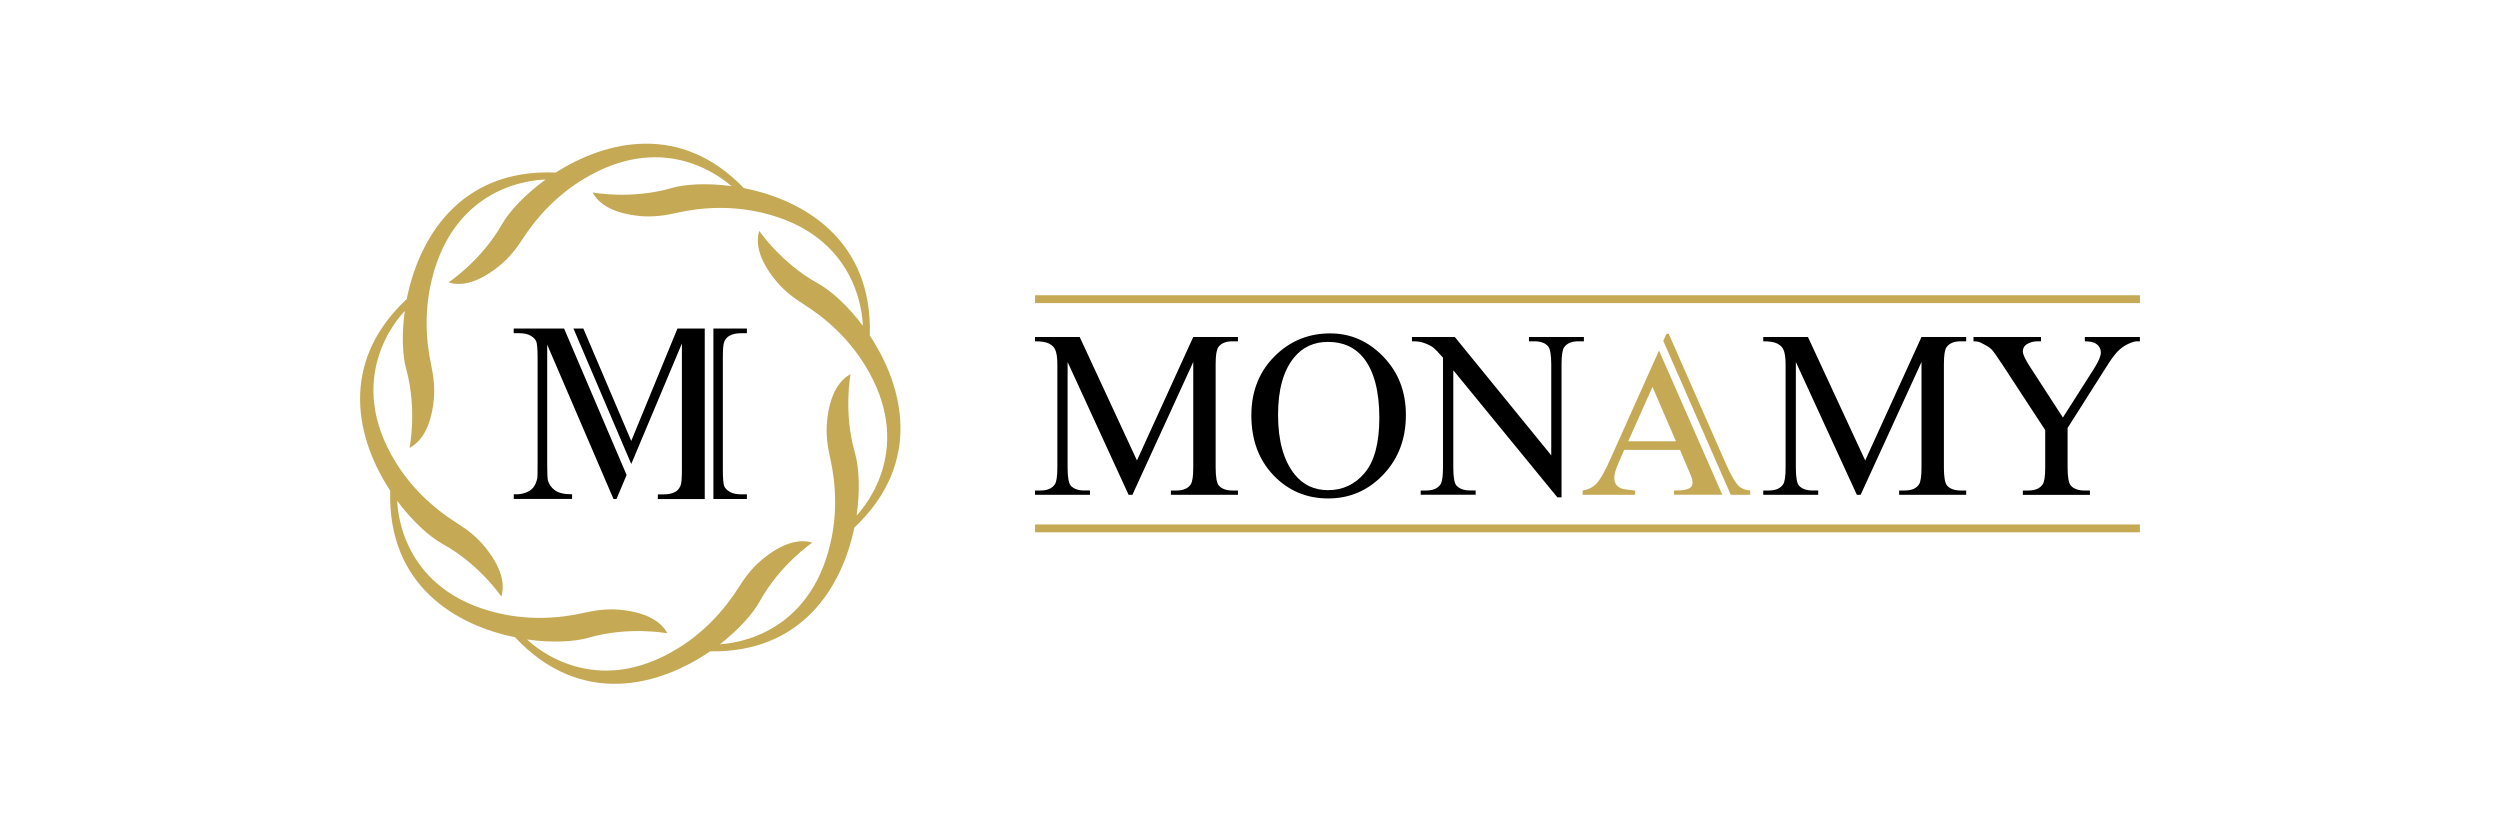 <?xml version="1.0" encoding="utf-8"?>
<!-- Generator: Adobe Illustrator 26.2.1, SVG Export Plug-In . SVG Version: 6.00 Build 0)  -->
<svg version="1.1" id="Vrstva_1" xmlns="http://www.w3.org/2000/svg" xmlns:xlink="http://www.w3.org/1999/xlink" x="0px" y="0px"
	 viewBox="0 0 500 165.52" style="enable-background:new 0 0 500 165.52;" xml:space="preserve">
<style type="text/css">
	.st0{fill:#C5A955;}
</style>
<g>
	<g>
		<g>
			<path d="M144.85,68.35c0.25-0.55,0.59-0.95,1.01-1.18c0.6-0.35,1.41-0.53,2.41-0.53h1.11v-0.93h-6.7V99.8h6.7v-0.93h-1.11
				c-0.96,0-1.72-0.16-2.29-0.49c-0.57-0.33-0.95-0.71-1.13-1.14c-0.18-0.44-0.28-1.53-0.28-3.27V71.49
				C144.57,69.8,144.67,68.75,144.85,68.35z"/>
			<path d="M126.25,88.19l-9.58-22.48h-1.98l11.56,27.09l10.13-24.1v25.27c0,1.71-0.09,2.77-0.28,3.17
				c-0.25,0.57-0.59,0.97-1.01,1.21c-0.6,0.35-1.41,0.53-2.41,0.53h-1.11v0.93h9.38V65.71h-5.46L126.25,88.19z"/>
			<path d="M102.74,65.71v0.93h1.08c0.96,0,1.72,0.16,2.29,0.49c0.57,0.33,0.95,0.7,1.13,1.13c0.18,0.43,0.28,1.5,0.28,3.23v21.57
				c0,1.53-0.02,2.38-0.05,2.56c-0.18,0.79-0.44,1.4-0.78,1.84c-0.34,0.44-0.83,0.78-1.48,1.04c-0.65,0.26-1.36,0.38-2.11,0.36
				h-0.35v0.93h11.67v-0.93c-1.56,0-2.7-0.26-3.43-0.79c-0.73-0.53-1.2-1.21-1.42-2.05c-0.08-0.39-0.13-1.42-0.13-3.09V68.93
				L122.7,99.8h0.6l2.02-4.8l-12.5-29.29H102.74z"/>
		</g>
		<path class="st0" d="M173.85,66.95c0.04,0.05,0.07,0.08,0.11,0.13c0.59-19.03-13.15-27.09-25.2-29.46
			c-12.56-13.09-27.48-9.56-37.6-3.11c-19.46-0.82-27.61,13.53-29.9,25.75c0.01-0.13,0.02-0.26,0.04-0.41
			c-13.71,12.88-9.96,28.09-3.26,38.28c-0.55,18.98,13.2,27.02,25.24,29.37c-0.08-0.01-0.16-0.01-0.25-0.02
			c13.18,14.03,28.8,9.77,38.99,2.79c18.42,0.32,26.4-12.92,28.85-24.75C184.66,92.51,180.67,77.13,173.85,66.95z M170.99,90.58
			c-2.34-8.07-0.88-15.75-0.88-15.75c-2.29,1.23-4.17,4.05-4.7,9.42c-0.25,2.57,0.09,5.01,0.57,7.12c1.32,5.69,1.43,11.62,0.1,17.31
			c-4.21,18-18.53,19.96-22.1,20.17c3.78-2.92,6.61-6.12,7.96-8.57c4.05-7.36,10.52-11.76,10.52-11.76
			c-2.49-0.75-5.81-0.08-9.98,3.34c-2,1.64-3.48,3.6-4.63,5.44c-3.09,4.95-7.21,9.23-12.17,12.31
			c-16.68,10.35-28.62-0.13-30.27-1.72c4.99,0.72,9.51,0.47,12.32-0.35c8.07-2.34,15.75-0.88,15.75-0.88
			c-1.23-2.29-4.05-4.17-9.42-4.7c-2.57-0.25-5.01,0.09-7.12,0.57c-5.69,1.32-11.62,1.43-17.31,0.1
			c-18.7-4.38-20.09-19.66-20.19-22.46c3.05,4.11,6.47,7.18,9.07,8.61c7.36,4.05,11.76,10.52,11.76,10.52
			c0.75-2.49,0.08-5.81-3.34-9.98c-1.64-2-3.6-3.48-5.44-4.63c-4.95-3.09-9.23-7.21-12.31-12.17C68.77,75.7,79.5,63.7,80.96,62.2
			c-0.66,4.7-0.46,8.92,0.28,11.61c2.23,8.1,0.67,15.76,0.67,15.76c2.3-1.2,4.22-3.99,4.82-9.35c0.29-2.57-0.02-5.01-0.48-7.12
			c-1.24-5.71-1.27-11.64,0.14-17.31c4.63-18.64,19.93-19.82,22.74-19.88c-4.15,3-7.27,6.37-8.74,8.95
			c-4.15,7.31-10.68,11.62-10.68,11.62c2.48,0.78,5.81,0.16,10.03-3.2c2.02-1.61,3.53-3.55,4.7-5.37
			c3.16-4.91,7.33-9.13,12.34-12.14c15.23-9.17,26.34-1.3,29.52,1.46c-4.88-0.67-9.27-0.41-12.03,0.39
			c-8.07,2.34-15.75,0.88-15.75,0.88c1.23,2.29,4.05,4.17,9.42,4.7c2.57,0.25,5.01-0.09,7.12-0.57c5.69-1.32,11.62-1.43,17.31-0.1
			c19.1,4.47,20.14,20.31,20.19,22.62c-3.02-4.04-6.39-7.05-8.96-8.46c-7.36-4.05-11.76-10.52-11.76-10.52
			c-0.75,2.49-0.08,5.81,3.34,9.98c1.64,2,3.6,3.48,5.44,4.63c4.95,3.09,9.23,7.21,12.31,12.17c10.14,16.33,0.29,28.13-1.61,30.16
			C172.05,98.02,171.81,93.43,170.99,90.58z"/>
	</g>
	<g>
		<g>
			<path d="M225.72,98.96l-12.2-26.56v21.09c0,1.94,0.21,3.15,0.63,3.63c0.57,0.65,1.48,0.98,2.72,0.98h1.12v0.86h-10.99V98.1h1.12
				c1.33,0,2.28-0.4,2.84-1.21c0.34-0.5,0.51-1.63,0.51-3.4V72.87c0-1.4-0.16-2.4-0.47-3.03c-0.22-0.45-0.62-0.83-1.2-1.13
				s-1.52-0.45-2.8-0.45V67.4h8.94l11.45,24.69l11.26-24.69h8.94v0.86h-1.09c-1.35,0-2.3,0.4-2.86,1.21
				c-0.34,0.5-0.51,1.63-0.51,3.4v20.62c0,1.94,0.22,3.15,0.65,3.63c0.57,0.65,1.48,0.98,2.72,0.98h1.09v0.86h-13.41V98.1h1.12
				c1.35,0,2.3-0.4,2.84-1.21c0.34-0.5,0.51-1.63,0.51-3.4V72.4l-12.17,26.56H225.72z"/>
			<path d="M282.39,67.4h8.57l19.29,23.67v-18.2c0-1.94-0.22-3.15-0.65-3.63c-0.57-0.65-1.48-0.98-2.72-0.98h-1.09V67.4h10.99v0.86
				h-1.12c-1.33,0-2.28,0.4-2.84,1.21c-0.34,0.5-0.51,1.63-0.51,3.4v26.6h-0.84l-20.81-25.42v19.43c0,1.94,0.21,3.15,0.63,3.63
				c0.59,0.65,1.5,0.98,2.72,0.98h1.12v0.86h-10.99V98.1h1.09c1.35,0,2.3-0.4,2.86-1.21c0.34-0.5,0.51-1.63,0.51-3.4V71.54
				c-0.92-1.07-1.61-1.78-2.08-2.12c-0.47-0.34-1.17-0.66-2.08-0.95c-0.45-0.14-1.13-0.21-2.05-0.21V67.4z"/>
			<path d="M266.03,66.68c-4.13,0-7.67,1.37-10.64,4.12c-3.41,3.17-5.12,7.25-5.12,12.27c0,4.9,1.48,8.9,4.43,11.99
				c2.96,3.09,6.61,4.63,10.95,4.63c4.3,0,7.96-1.58,10.99-4.75c3.03-3.17,4.54-7.15,4.54-11.94c0-4.65-1.5-8.54-4.5-11.65
				C273.68,68.23,270.13,66.68,266.03,66.68z M272.95,94.56c-1.93,2.31-4.38,3.47-7.34,3.47c-2.78,0-5.01-1.06-6.7-3.17
				c-2.2-2.78-3.3-6.74-3.3-11.89c0-5.03,1.06-8.84,3.19-11.45c1.71-2.09,3.97-3.14,6.8-3.14c3.01,0,5.37,1.06,7.08,3.17
				c2.13,2.65,3.19,6.68,3.19,12.08C275.85,88.6,274.89,92.25,272.95,94.56z"/>
			<path d="M371.37,98.96l-12.2-26.56v21.09c0,1.94,0.21,3.15,0.63,3.63c0.57,0.65,1.48,0.98,2.72,0.98h1.12v0.86h-10.99V98.1h1.12
				c1.33,0,2.28-0.4,2.84-1.21c0.34-0.5,0.51-1.63,0.51-3.4V72.87c0-1.4-0.16-2.4-0.47-3.03c-0.22-0.45-0.62-0.83-1.2-1.13
				c-0.58-0.3-1.52-0.45-2.8-0.45V67.4h8.94l11.45,24.69l11.26-24.69h8.94v0.86h-1.09c-1.35,0-2.3,0.4-2.86,1.21
				c-0.34,0.5-0.51,1.63-0.51,3.4v20.62c0,1.94,0.22,3.15,0.65,3.63c0.57,0.65,1.48,0.98,2.72,0.98h1.09v0.86h-13.41V98.1h1.12
				c1.35,0,2.3-0.4,2.84-1.21c0.34-0.5,0.51-1.63,0.51-3.4V72.4l-12.17,26.56H371.37z"/>
			<path d="M416.97,67.4h11.01v0.86h-0.61c-0.4,0-0.99,0.18-1.77,0.54c-0.78,0.36-1.48,0.87-2.12,1.54
				c-0.64,0.67-1.42,1.75-2.35,3.26l-7.61,11.99v7.91c0,1.94,0.22,3.15,0.65,3.63c0.59,0.65,1.52,0.98,2.79,0.98h1.02v0.86h-13.41
				V98.1h1.12c1.33,0,2.28-0.4,2.84-1.21c0.34-0.5,0.51-1.63,0.51-3.4v-7.47L400.4,72.8c-1.02-1.55-1.72-2.52-2.08-2.91
				c-0.36-0.39-1.12-0.85-2.27-1.4c-0.31-0.15-0.76-0.23-1.35-0.23V67.4h13.5v0.86h-0.7c-0.73,0-1.4,0.17-2.01,0.51
				c-0.61,0.34-0.92,0.85-0.92,1.54c0,0.56,0.47,1.57,1.42,3.03l6.59,10.17l6.19-9.73c0.93-1.46,1.4-2.54,1.4-3.26
				c0-0.43-0.11-0.82-0.34-1.16c-0.23-0.34-0.55-0.61-0.97-0.8c-0.42-0.19-1.05-0.29-1.89-0.29V67.4z"/>
			<g>
				<path class="st0" d="M322.02,91.93c-1.07,2.41-1.97,3.99-2.7,4.76c-0.73,0.77-1.66,1.24-2.79,1.41v0.86h10.5V98.1
					c-1.64-0.12-2.68-0.31-3.1-0.56c-0.71-0.42-1.07-1.07-1.07-1.96c0-0.67,0.22-1.51,0.65-2.54l1.33-3.07h11.15l1.68,3.93
					c0.43,1.02,0.67,1.61,0.7,1.75c0.09,0.29,0.14,0.58,0.14,0.86c0,0.47-0.17,0.82-0.51,1.07c-0.5,0.34-1.36,0.51-2.58,0.51h-0.63
					v0.86h9.67L331.8,70.11L322.02,91.93z M325.65,88.25l4.84-10.87l4.7,10.87H325.65z"/>
				<path class="st0" d="M347.8,97.26c-0.7-0.64-1.59-2.18-2.68-4.63l-11.38-25.88h-0.44l-0.64,1.43l13.49,30.78h3.89V98.1
					C349.08,98.02,348.33,97.74,347.8,97.26z"/>
			</g>
		</g>
		<g>
			<rect x="207.01" y="59.05" class="st0" width="220.97" height="1.57"/>
		</g>
		<g>
			<rect x="207.01" y="104.89" class="st0" width="220.97" height="1.57"/>
		</g>
	</g>
</g>
</svg>
